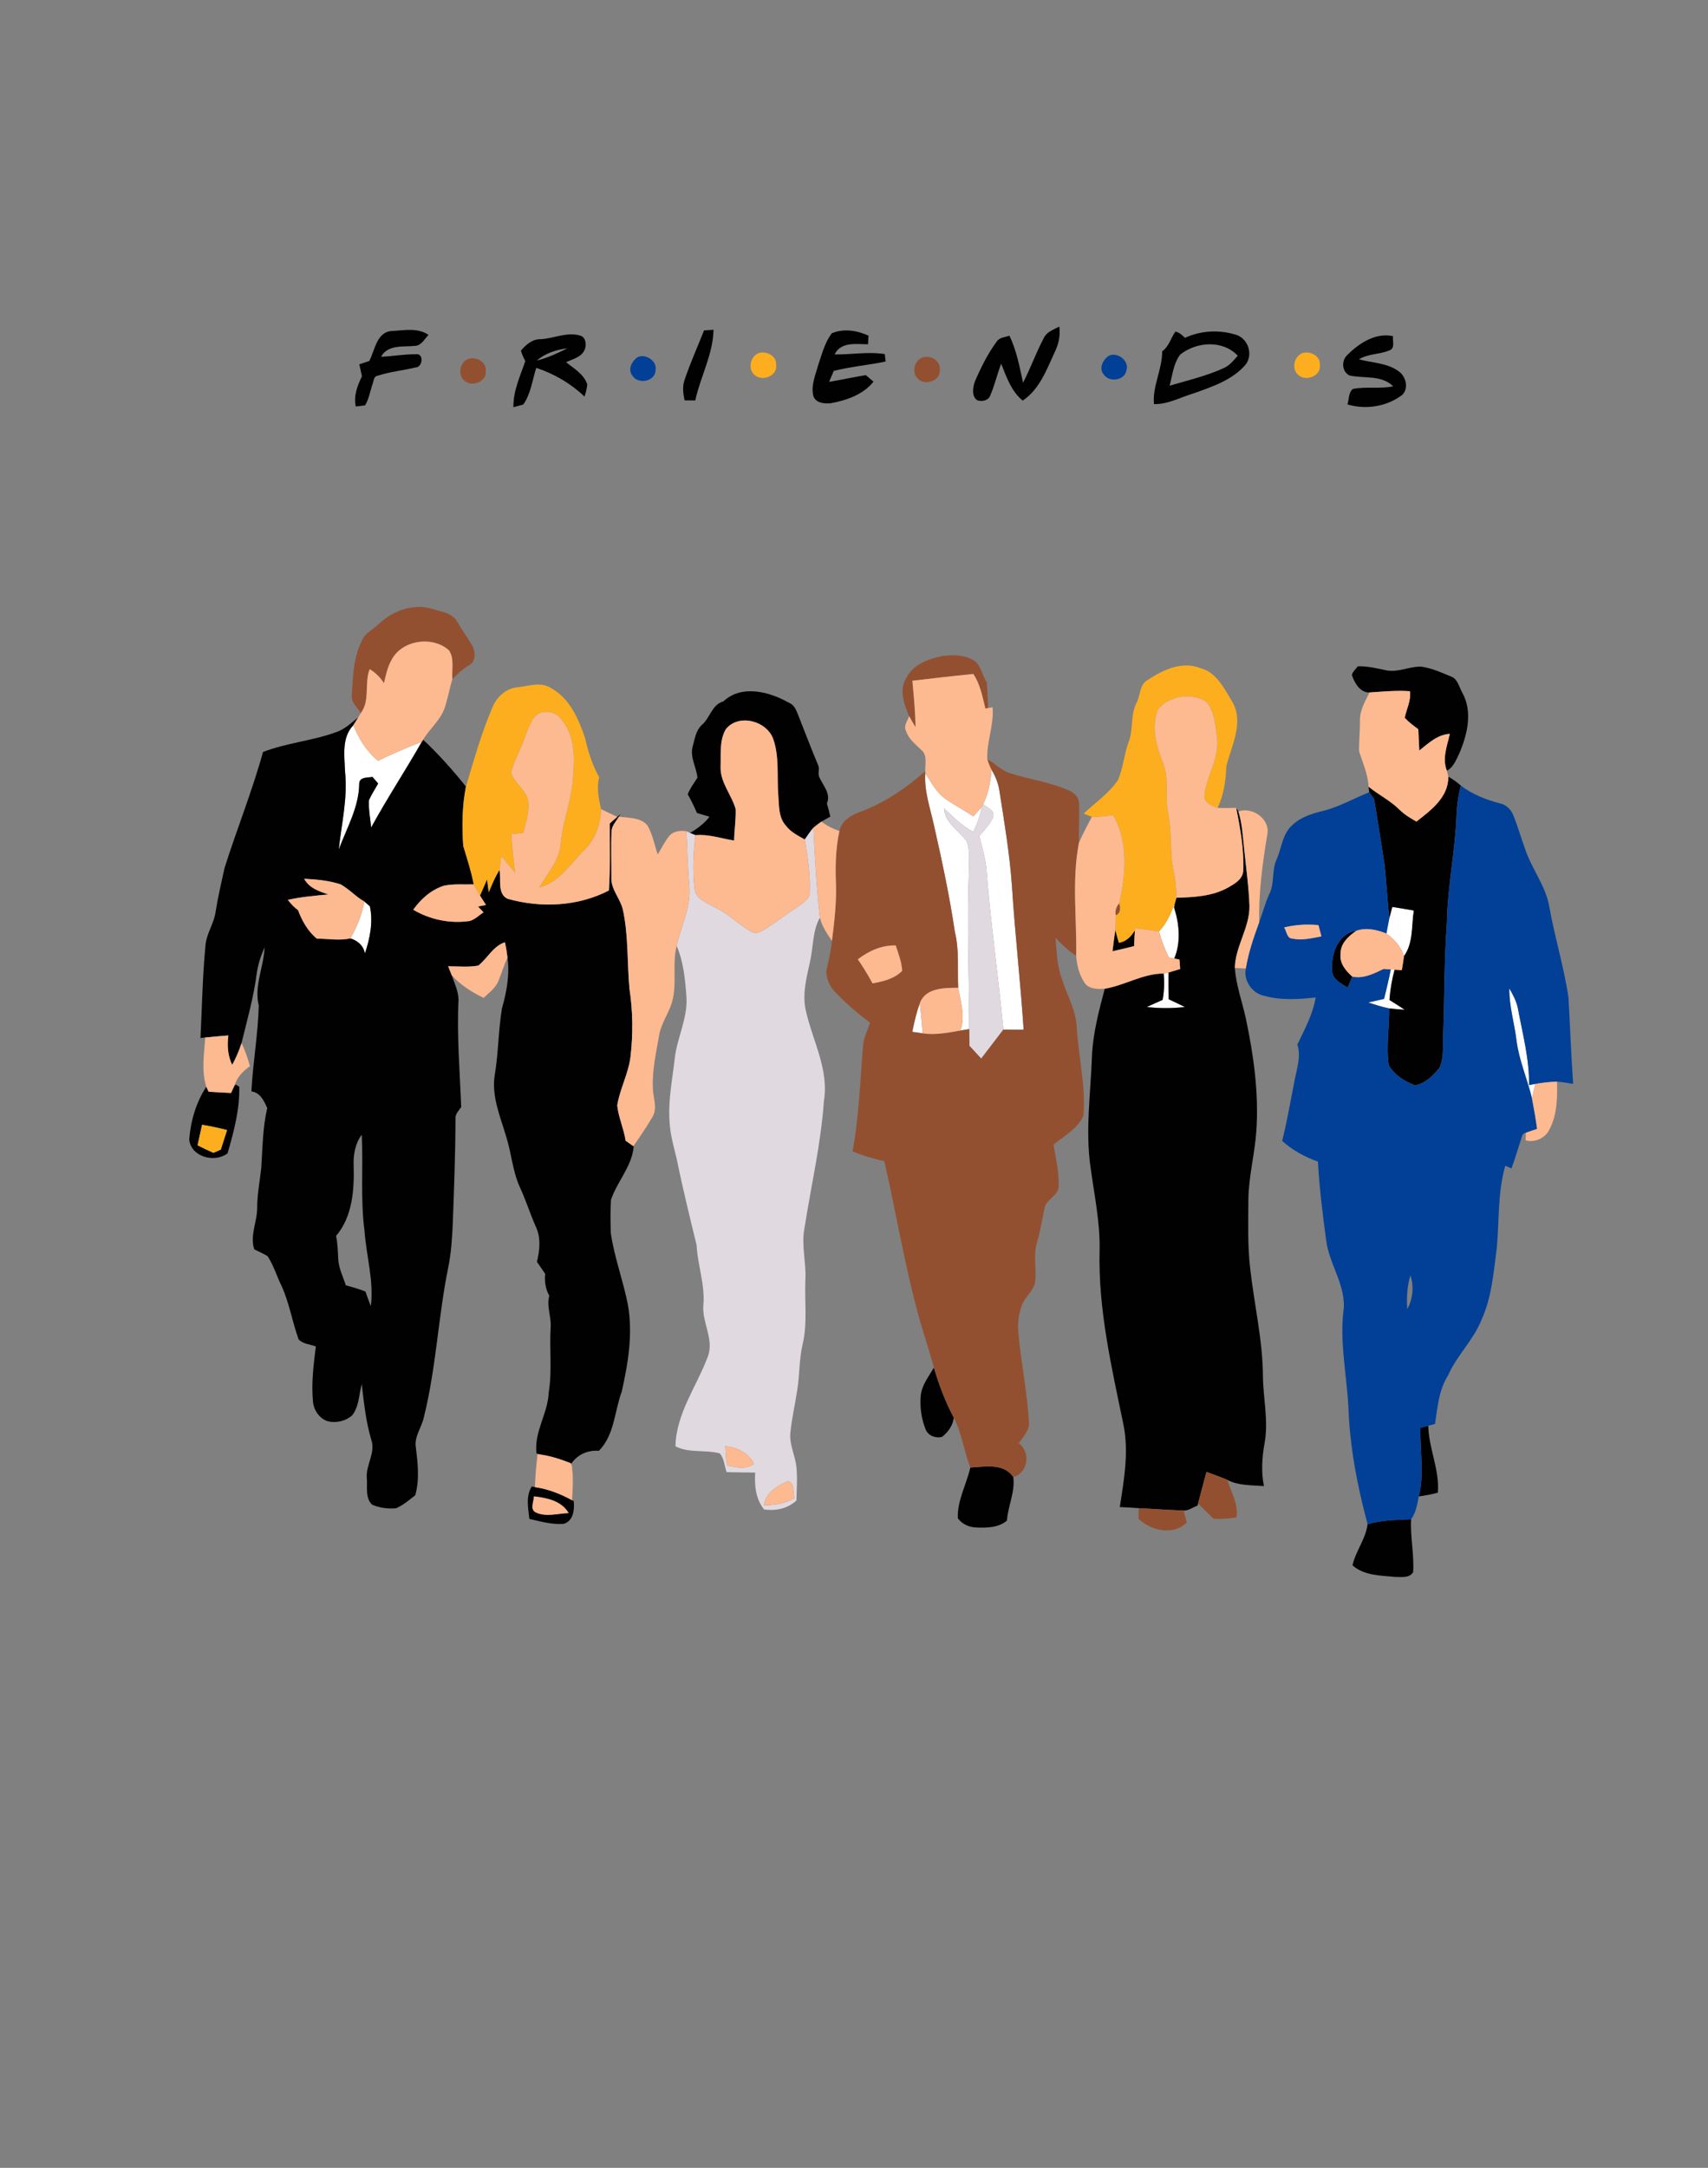 <?xml version="1.0" encoding="UTF-8"?> <svg xmlns="http://www.w3.org/2000/svg" width="600pt" height="761pt" viewBox="0 0 600 761" version="1.1"><rect x="0" y="0" width="600" height="761" fill="#808080" stroke="none"/><g id="#ffffffff"><path fill="#ffffff" opacity="1.00" d=" M 121.22 271.01 C 121.03 265.49 119.91 258.97 124.12 254.58 C 126.04 259.34 128.79 263.79 132.81 267.06 C 137.84 264.64 142.95 262.38 148.17 260.41 C 142.40 270.52 135.97 280.24 130.39 290.47 C 130.08 287.30 129.42 284.13 129.61 280.93 C 130.48 278.86 131.77 277.00 132.84 275.03 C 132.34 274.45 131.34 273.29 130.84 272.71 C 129.17 273.05 126.30 272.65 126.19 275.04 C 126.12 283.35 121.81 290.64 119.00 298.22 C 119.97 289.18 122.17 280.15 121.22 271.01 Z"></path><path fill="#ffffff" opacity="1.00" d=" M 348.31 270.22 C 349.76 272.58 350.78 275.18 351.14 277.95 C 352.86 288.90 354.69 299.85 355.48 310.91 C 356.54 327.79 358.49 344.59 359.59 361.46 C 357.22 361.44 354.85 361.43 352.48 361.42 C 350.67 342.33 347.89 323.34 346.44 304.23 C 345.95 300.57 344.91 297.01 344.02 293.44 C 345.78 291.34 347.87 289.38 348.89 286.78 C 349.61 284.41 346.72 283.52 345.34 282.32 C 347.28 278.57 347.98 274.39 348.31 270.22 Z"></path><path fill="#ffffff" opacity="1.00" d=" M 325.04 271.42 C 327.17 274.69 329.02 278.37 332.34 280.61 C 335.47 282.71 338.80 284.50 341.95 286.58 C 342.95 285.47 343.95 284.35 344.94 283.23 C 344.28 286.26 343.29 289.21 341.88 291.99 C 337.94 289.92 334.81 286.75 331.61 283.74 C 331.92 289.01 336.95 291.47 339.61 295.39 C 340.77 298.42 340.38 301.78 340.40 304.97 C 339.62 323.73 340.43 342.49 340.47 361.25 C 339.70 361.38 338.16 361.62 337.39 361.75 C 339.18 356.77 337.47 351.69 336.60 346.74 C 336.30 340.19 337.03 333.56 335.43 327.13 C 333.57 314.56 330.90 302.13 328.10 289.75 C 326.78 283.70 324.60 277.71 325.04 271.42 Z"></path><path fill="#ffffff" opacity="1.00" d=" M 123.09 329.41 C 125.40 325.38 127.16 321.05 128.00 316.47 C 128.48 316.89 129.46 317.72 129.94 318.14 C 131.12 323.73 129.96 329.42 128.18 334.74 C 127.74 331.96 125.65 330.21 123.09 329.41 Z"></path><path fill="#ffffff" opacity="1.00" d=" M 407.14 326.96 C 409.87 324.10 411.44 320.47 412.79 316.82 C 412.70 317.26 412.53 318.12 412.44 318.55 C 414.29 324.30 414.89 330.79 412.51 336.47 C 412.03 336.38 411.07 336.19 410.59 336.10 C 409.14 333.18 408.02 330.10 407.14 326.96 Z"></path><path fill="#ffffff" opacity="1.00" d=" M 489.10 318.37 C 491.62 318.76 494.14 319.18 496.66 319.62 C 495.80 324.97 496.54 330.99 493.21 335.62 C 492.16 332.31 489.78 329.69 487.02 327.69 C 487.36 325.91 487.70 324.13 488.04 322.35 C 488.37 321.02 488.73 319.69 489.10 318.37 Z"></path><path fill="#ffffff" opacity="1.00" d=" M 488.57 340.28 C 488.91 340.30 489.57 340.35 489.91 340.38 C 488.96 343.86 488.36 347.43 488.10 351.03 C 489.90 352.15 491.68 353.29 493.46 354.46 C 491.63 354.34 489.81 354.19 488.00 353.99 C 485.50 353.49 483.08 352.70 480.67 351.90 C 482.50 351.47 484.35 351.06 486.21 350.65 C 487.06 347.20 487.88 343.76 488.57 340.28 Z"></path><path fill="#ffffff" opacity="1.00" d=" M 408.77 341.73 C 409.34 341.63 409.92 341.51 410.51 341.39 C 410.49 344.51 410.49 347.64 410.56 350.77 C 412.44 351.66 414.34 352.56 416.22 353.49 C 411.78 354.02 407.29 354.00 402.86 353.49 C 404.70 352.63 406.56 351.80 408.42 350.99 C 408.97 347.93 409.09 344.81 408.77 341.73 Z"></path><path fill="#ffffff" opacity="1.00" d=" M 530.20 346.96 C 531.44 349.10 532.64 351.31 533.17 353.75 C 534.83 362.75 537.27 371.66 537.14 380.89 C 537.69 380.79 538.81 380.59 539.36 380.49 C 538.93 382.19 538.51 383.88 538.17 385.60 C 536.56 378.82 533.67 372.36 532.75 365.42 C 532.03 359.24 530.12 353.22 530.20 346.96 Z"></path><path fill="#ffffff" opacity="1.00" d=" M 320.47 362.22 C 321.16 358.81 321.92 355.41 323.14 352.15 C 323.45 355.68 323.87 359.20 324.16 362.74 C 323.24 362.61 321.39 362.35 320.47 362.22 Z"></path></g><g id="#020101ff"><path fill="#020101" opacity="1.00" d=" M 366.73 118.56 C 367.77 116.42 370.18 115.68 372.13 114.64 C 372.54 117.74 371.89 120.84 370.50 123.63 C 367.66 129.78 365.16 136.70 359.26 140.63 C 355.24 137.32 353.54 132.33 351.70 127.66 C 350.28 131.38 349.41 135.30 347.81 138.95 C 347.14 140.66 344.92 141.03 343.35 140.54 C 341.24 139.20 341.75 136.11 342.40 134.09 C 344.51 129.15 346.92 124.26 350.12 119.91 C 351.09 118.40 353.08 118.41 354.61 117.83 C 357.10 123.04 358.17 128.74 359.39 134.35 C 362.06 129.19 363.98 123.67 366.73 118.56 Z"></path><path fill="#020101" opacity="1.00" d=" M 129.73 126.72 C 131.71 122.87 132.35 116.35 137.82 116.18 C 142.07 115.96 146.81 114.95 150.55 117.59 C 149.11 118.91 148.10 121.27 145.89 121.40 C 141.71 121.87 136.32 120.82 133.86 125.23 C 137.91 125.09 141.92 124.31 145.98 124.36 C 149.00 123.81 148.55 128.94 145.99 128.99 C 141.59 130.04 137.04 130.48 132.73 131.87 C 131.14 132.05 131.32 133.94 130.79 135.04 C 130.01 137.47 129.57 140.06 128.27 142.28 C 127.17 142.46 126.07 142.60 124.97 142.68 C 124.18 138.95 125.53 135.38 127.15 132.10 C 126.84 130.69 126.53 129.28 126.22 127.88 C 127.39 127.49 128.56 127.11 129.73 126.72 Z"></path><path fill="#020101" opacity="1.00" d=" M 247.32 115.98 C 248.15 115.93 249.82 115.82 250.65 115.76 C 250.47 124.47 246.05 132.21 244.24 140.57 C 242.99 140.56 241.75 140.55 240.50 140.54 C 239.93 138.08 239.65 135.49 240.58 133.07 C 242.55 127.27 245.07 121.68 247.32 115.98 Z"></path><path fill="#020101" opacity="1.00" d=" M 292.17 117.01 C 296.34 115.21 301.09 115.99 305.10 117.84 C 305.06 118.60 304.97 120.11 304.92 120.86 C 300.81 120.82 295.37 119.88 293.19 124.42 C 299.07 124.50 304.95 123.36 310.82 124.31 C 310.89 124.96 311.03 126.26 311.11 126.91 C 305.07 128.17 298.89 128.69 292.90 130.19 C 292.35 131.47 291.80 132.75 291.25 134.04 C 295.56 133.33 299.83 132.38 304.13 131.68 C 305.04 132.44 305.95 133.20 306.86 133.97 C 303.22 138.50 297.47 140.51 291.94 141.53 C 289.66 141.82 286.40 141.50 285.68 138.86 C 284.85 135.18 286.50 131.55 287.45 128.06 C 288.74 124.28 289.74 120.26 292.17 117.01 Z"></path><path fill="#020101" opacity="1.00" d=" M 408.26 123.31 C 410.67 121.63 411.27 118.65 412.91 116.38 C 414.26 116.70 415.30 117.62 416.26 118.59 C 421.97 115.95 428.66 115.66 434.61 117.66 C 438.71 119.25 440.31 124.94 437.31 128.29 C 432.61 133.56 425.60 135.83 419.14 138.14 C 414.58 139.48 410.25 142.00 405.36 141.85 C 404.83 135.45 408.30 129.66 408.26 123.31 M 414.63 124.44 C 412.19 127.54 411.90 131.71 410.86 135.39 C 417.32 133.49 423.95 131.98 430.07 129.12 C 432.05 128.23 433.39 126.44 434.81 124.88 C 429.57 119.26 420.32 119.93 414.63 124.44 Z"></path><path fill="#020101" opacity="1.00" d=" M 189.90 119.07 C 194.58 118.84 199.22 116.36 203.91 117.84 C 205.81 118.44 206.06 120.94 205.46 122.57 C 204.44 125.34 201.24 126.04 198.85 127.14 C 201.61 129.38 205.17 131.36 206.30 134.97 C 206.14 136.41 205.82 137.82 205.34 139.20 C 200.50 134.61 194.71 131.24 188.39 129.13 C 186.97 133.44 186.51 138.20 183.83 141.99 C 182.96 142.23 181.23 142.71 180.36 142.95 C 180.24 137.25 182.74 132.04 184.53 126.76 C 183.94 125.57 183.32 124.38 183.00 123.08 C 184.71 121.03 187.06 118.98 189.90 119.07 M 188.55 126.56 C 192.30 125.69 195.87 123.98 199.32 122.27 C 195.43 122.75 191.58 123.98 188.55 126.56 Z"></path><path fill="#020101" opacity="1.00" d=" M 473.43 124.50 C 477.50 120.39 483.33 116.70 489.34 118.00 C 489.13 119.68 490.21 122.36 487.97 123.04 C 484.55 124.46 480.60 124.14 477.38 126.14 C 482.13 127.43 487.52 127.36 491.58 130.52 C 493.94 132.35 494.89 136.36 492.61 138.61 C 487.20 142.72 479.84 143.92 473.35 141.96 C 473.92 140.17 473.66 137.83 475.24 136.53 C 479.91 135.62 484.73 136.58 489.41 135.62 C 485.32 131.54 479.20 132.94 474.08 131.81 C 471.27 130.46 471.15 126.42 473.43 124.50 Z"></path><path fill="#020101" opacity="1.00" d=" M 476.97 233.90 C 480.42 233.79 483.76 234.63 487.11 235.33 C 491.19 236.09 495.06 233.94 499.11 234.00 C 502.76 234.45 506.15 236.01 509.53 237.40 C 512.10 238.19 512.53 241.20 513.73 243.24 C 517.42 249.92 515.43 258.01 512.57 264.61 C 511.49 266.81 510.57 269.33 508.28 270.57 C 506.54 266.25 508.36 261.86 509.31 257.61 C 504.97 257.86 501.79 260.91 498.58 263.46 C 498.46 260.97 498.35 258.48 498.23 255.99 C 496.57 254.72 494.83 253.52 493.46 251.94 C 494.11 248.84 495.74 245.91 495.30 242.64 C 490.55 242.31 485.82 242.76 481.09 243.08 C 477.75 243.16 475.84 239.73 474.90 236.98 C 475.19 235.73 476.26 234.90 476.97 233.90 Z"></path><path fill="#020101" opacity="1.00" d=" M 254.14 246.20 C 260.49 240.23 270.28 242.77 277.11 246.68 C 279.41 247.55 279.94 250.07 280.82 252.09 C 282.98 257.58 285.09 263.10 287.38 268.54 C 288.07 269.95 287.11 271.64 287.91 273.02 C 289.24 275.88 291.93 278.67 290.48 282.03 C 290.91 283.56 291.33 285.09 291.68 286.65 C 290.90 287.10 289.33 287.98 288.55 288.42 C 287.57 289.08 286.64 289.80 285.74 290.55 C 284.63 291.86 283.67 293.27 282.71 294.69 C 280.34 293.34 277.78 292.11 276.11 289.88 C 273.42 286.97 273.70 282.74 273.40 279.07 C 272.88 272.49 273.85 265.63 271.58 259.29 C 269.20 252.98 259.44 250.44 255.00 255.94 C 252.68 259.81 253.28 264.65 253.14 268.98 C 252.88 274.58 256.95 278.87 258.42 283.98 C 258.57 287.68 257.93 291.36 257.89 295.06 C 253.37 294.35 248.93 292.76 244.30 293.18 C 243.82 292.98 242.87 292.60 242.39 292.40 C 244.97 290.88 247.40 289.09 249.24 286.70 C 247.77 286.24 246.30 285.82 244.83 285.39 C 243.87 283.13 242.79 280.92 241.58 278.80 C 242.44 276.70 243.80 274.89 245.00 272.99 C 244.63 269.29 242.27 265.73 243.35 261.95 C 244.07 259.38 244.44 256.50 246.46 254.55 C 249.48 252.09 249.99 247.33 254.14 246.20 Z"></path><path fill="#020101" opacity="1.00" d=" M 117.92 257.07 C 121.01 256.09 123.37 253.77 125.86 251.81 C 125.29 252.74 124.71 253.66 124.12 254.58 C 119.91 258.97 121.03 265.49 121.22 271.01 C 122.17 280.15 119.97 289.18 119.00 298.22 C 121.81 290.64 126.12 283.35 126.19 275.04 C 126.30 272.65 129.17 273.05 130.84 272.71 C 131.34 273.29 132.34 274.45 132.84 275.03 C 131.77 277.00 130.48 278.86 129.61 280.93 C 129.42 284.13 130.08 287.30 130.39 290.47 C 135.97 280.24 142.40 270.52 148.17 260.41 C 148.29 260.22 148.52 259.84 148.64 259.65 C 154.07 264.74 159.03 270.31 163.68 276.11 C 162.34 282.94 162.23 290.01 162.73 296.94 C 164.06 301.41 165.54 305.84 166.41 310.44 C 162.96 310.55 159.45 310.21 156.04 310.89 C 151.53 312.28 147.86 315.55 145.16 319.35 C 151.11 322.85 158.17 324.31 165.01 323.30 C 166.87 322.75 168.28 321.30 169.85 320.25 C 169.37 319.74 168.41 318.73 167.93 318.22 C 168.63 318.08 170.02 317.82 170.72 317.68 C 170.00 316.58 169.30 315.48 168.62 314.37 C 169.43 312.49 170.25 310.60 171.09 308.73 C 171.30 310.22 171.50 311.72 171.69 313.22 C 172.81 310.54 173.91 307.83 175.48 305.37 C 176.09 308.64 174.61 313.80 178.32 315.51 C 190.01 318.80 203.01 318.23 213.90 312.59 C 214.42 304.77 214.16 296.93 214.18 289.10 C 215.05 288.30 215.93 287.51 216.84 286.75 L 217.99 285.80 L 217.43 286.66 C 216.42 288.34 214.84 289.88 214.81 291.97 C 214.58 297.30 214.79 302.64 214.77 307.97 C 214.54 312.20 217.88 315.33 218.79 319.26 C 220.80 328.39 220.27 337.82 221.12 347.08 C 222.32 354.93 222.41 362.95 221.50 370.84 C 220.81 376.79 217.77 382.14 216.82 388.03 C 217.26 392.27 219.15 396.21 219.77 400.43 C 220.67 401.07 221.58 401.71 222.50 402.36 L 222.62 402.44 C 221.98 409.52 216.81 414.70 214.63 421.18 C 214.37 425.07 214.45 428.98 214.57 432.87 C 215.80 441.40 218.92 449.51 220.56 457.95 C 222.39 468.15 220.66 478.56 218.40 488.54 C 215.82 495.52 215.90 503.67 210.39 509.28 C 206.51 508.99 202.98 510.51 200.74 513.72 L 199.92 513.41 C 197.37 512.42 194.78 511.56 192.11 510.98 C 190.90 510.70 189.69 510.46 188.48 510.25 C 187.51 502.63 192.50 496.23 192.75 488.79 C 194.01 481.23 192.97 473.56 193.44 465.95 C 193.72 462.20 191.92 458.55 192.96 454.83 C 191.61 452.48 191.24 449.82 191.52 447.16 C 190.55 445.75 189.58 444.35 188.62 442.95 C 189.56 439.01 190.07 434.72 188.36 430.91 C 186.25 426.21 184.74 421.27 182.56 416.60 C 180.05 411.01 179.67 404.80 177.82 399.00 C 175.74 391.89 172.50 384.62 173.85 377.05 C 175.10 369.40 175.07 361.61 176.33 353.96 C 177.99 348.18 179.10 342.13 178.27 336.10 C 178.06 334.31 177.78 332.52 177.37 330.77 C 173.21 332.12 171.27 336.39 168.02 338.96 C 164.52 339.58 160.95 339.20 157.43 339.20 C 157.85 340.25 158.26 341.31 158.69 342.36 C 159.65 345.16 161.03 347.92 161.07 350.94 C 160.46 363.50 161.53 376.06 162.02 388.61 C 161.14 389.94 159.75 391.17 160.01 392.93 C 159.97 405.25 159.50 417.56 159.04 429.87 C 158.81 434.92 158.47 439.99 157.45 444.96 C 153.89 462.46 153.21 480.46 148.82 497.80 C 148.02 501.24 145.48 504.35 146.08 508.04 C 146.76 513.62 147.43 519.38 145.88 524.88 C 143.74 526.53 141.67 528.36 139.16 529.44 C 136.32 529.71 133.36 529.34 130.74 528.21 C 128.21 525.82 129.12 522.02 128.86 518.93 C 128.41 514.29 132.03 510.00 130.43 505.41 C 128.53 499.05 127.84 492.44 127.08 485.88 C 126.07 489.55 126.16 493.74 123.71 496.85 C 121.43 498.87 118.08 499.64 115.13 498.91 C 112.23 497.97 110.20 495.03 109.95 492.05 C 109.33 485.57 110.15 479.08 110.95 472.65 C 108.95 471.87 106.34 471.83 104.88 470.12 C 102.63 463.89 101.62 457.22 98.80 451.17 C 97.14 447.80 96.09 444.12 94.01 440.97 C 92.53 440.01 90.87 439.37 89.32 438.55 C 87.70 433.72 90.37 428.86 90.34 423.98 C 90.33 419.28 91.28 414.68 91.77 410.04 C 92.25 402.99 92.26 395.85 93.88 388.94 C 92.68 386.38 91.46 383.56 88.31 383.10 C 88.85 373.03 90.63 363.05 90.91 352.97 C 89.18 346.11 92.69 339.38 92.95 332.52 C 91.64 335.50 90.60 338.63 90.16 341.87 C 89.09 350.10 86.82 358.10 84.85 366.14 C 84.01 368.80 82.90 371.37 81.56 373.81 C 79.99 370.58 79.76 367.00 80.22 363.48 C 77.51 363.70 74.80 363.91 72.09 364.20 L 70.43 364.38 C 70.96 353.55 71.14 342.70 72.18 331.90 C 72.49 327.84 75.04 324.41 75.68 320.43 C 76.50 315.17 77.73 309.99 78.85 304.79 C 83.17 291.12 88.56 277.81 92.39 263.98 C 100.64 260.77 109.60 260.08 117.92 257.07 M 106.85 308.47 C 108.58 311.72 112.08 312.92 115.36 313.97 C 110.59 314.44 105.79 314.83 101.11 315.88 C 102.15 317.24 103.33 318.49 104.71 319.52 C 106.12 323.30 108.15 326.90 111.29 329.50 C 115.22 329.50 119.19 330.27 123.09 329.41 C 125.65 330.21 127.74 331.96 128.18 334.74 C 129.96 329.42 131.12 323.73 129.94 318.14 C 129.46 317.72 128.48 316.89 128.00 316.47 C 124.98 314.79 122.67 312.11 119.66 310.44 C 115.53 309.09 111.16 308.70 106.85 308.47 M 124.23 409.02 C 124.48 417.55 123.87 427.06 118.06 433.84 C 118.62 436.51 118.68 439.23 118.82 441.95 C 118.98 445.19 120.51 448.14 121.48 451.20 C 123.81 451.81 126.12 452.48 128.37 453.36 C 128.98 455.07 129.57 456.80 130.28 458.48 C 131.37 449.55 128.67 440.84 128.04 432.00 C 126.57 420.82 127.65 409.53 127.07 398.32 C 124.80 401.40 124.09 405.25 124.23 409.02 Z"></path><path fill="#020101" opacity="1.00" d=" M 508.77 272.65 C 510.36 273.51 511.84 274.58 513.19 275.79 C 512.29 279.12 511.80 282.55 511.66 285.99 C 511.23 298.70 508.47 311.21 508.28 323.94 C 507.31 336.94 507.46 349.99 506.98 363.02 C 506.73 366.91 507.36 371.10 505.70 374.75 C 503.55 377.51 500.64 380.36 497.11 381.00 C 493.44 379.67 489.82 377.33 487.84 373.90 C 486.88 367.30 488.06 360.62 488.00 353.99 C 489.81 354.19 491.63 354.34 493.46 354.46 C 491.68 353.29 489.90 352.15 488.10 351.03 C 488.36 347.43 488.96 343.86 489.91 340.38 C 490.54 340.43 491.80 340.53 492.44 340.58 C 492.71 338.93 492.99 337.28 493.21 335.62 C 496.54 330.99 495.80 324.97 496.66 319.62 C 494.14 319.18 491.62 318.76 489.10 318.37 C 488.73 319.69 488.37 321.02 488.04 322.35 C 487.34 316.10 487.08 309.81 486.36 303.56 C 485.23 295.85 483.94 288.16 482.70 280.47 C 482.28 279.88 481.42 278.70 480.99 278.11 C 480.93 277.62 480.81 276.65 480.76 276.16 C 484.32 279.04 488.52 281.08 491.76 284.36 C 493.46 286.02 495.52 287.23 497.57 288.41 C 502.68 284.42 508.86 279.88 508.77 272.65 Z"></path><path fill="#020101" opacity="1.00" d=" M 434.25 283.57 C 434.44 283.89 434.84 284.52 435.03 284.84 C 436.38 289.11 436.57 293.61 437.06 298.03 C 437.74 304.68 438.69 311.31 438.92 318.00 C 439.03 325.64 433.95 332.17 433.78 339.78 C 434.23 345.96 436.44 351.82 437.72 357.85 C 440.42 370.66 442.23 383.78 441.35 396.89 C 440.81 405.00 438.63 412.92 438.54 421.08 C 438.51 429.06 438.23 437.07 439.15 445.02 C 440.52 457.68 443.57 470.19 443.65 482.98 C 443.72 490.82 445.65 498.67 444.25 506.49 C 443.35 511.50 442.96 516.65 444.02 521.67 C 439.70 521.31 435.14 521.57 431.19 519.51 C 428.77 518.47 426.30 517.58 423.82 516.70 C 422.79 520.39 421.85 524.10 420.87 527.80 L 420.67 528.53 C 419.07 529.11 417.57 530.28 415.82 530.26 C 410.55 530.05 405.28 529.69 400.02 529.41 C 397.79 529.26 395.58 529.12 393.36 529.02 C 394.88 519.39 396.63 509.50 394.60 499.81 C 390.45 479.78 385.76 459.58 386.27 439.00 C 386.51 429.24 384.43 419.66 383.14 410.04 C 381.19 397.04 383.13 383.93 383.59 370.91 C 383.90 362.78 386.02 354.90 388.09 347.08 C 395.15 345.89 401.45 341.77 408.77 341.73 C 409.09 344.81 408.97 347.93 408.42 350.99 C 406.56 351.80 404.70 352.63 402.86 353.49 C 407.29 354.00 411.78 354.02 416.22 353.49 C 414.34 352.56 412.44 351.66 410.56 350.77 C 410.49 347.64 410.49 344.51 410.51 341.39 C 411.87 340.99 413.22 340.58 414.58 340.15 C 414.52 339.32 414.39 337.67 414.33 336.85 C 413.87 336.75 412.97 336.57 412.51 336.47 C 414.89 330.79 414.29 324.30 412.44 318.55 C 412.53 318.12 412.70 317.26 412.79 316.82 C 412.91 316.40 413.14 315.56 413.26 315.14 C 419.42 314.96 425.87 314.65 431.39 311.57 C 433.62 310.30 436.40 308.76 436.72 305.91 C 437.09 298.38 435.73 290.92 434.25 283.57 Z"></path><path fill="#020101" opacity="1.00" d=" M 390.81 333.91 C 391.09 331.41 391.46 328.93 391.80 326.45 C 392.19 327.95 392.60 329.45 393.05 330.95 C 395.62 330.55 397.40 328.70 398.68 326.56 C 398.53 328.41 398.47 330.26 398.41 332.11 C 395.88 332.76 393.35 333.36 390.81 333.91 Z"></path><path fill="#020101" opacity="1.00" d=" M 467.99 341.03 C 467.41 335.26 469.86 327.64 476.46 326.73 C 473.67 328.63 470.77 331.27 470.93 334.97 C 470.54 338.22 472.80 340.82 475.05 342.83 C 474.49 344.13 473.94 345.43 473.39 346.73 C 471.30 345.22 468.20 344.00 467.99 341.03 Z"></path><path fill="#020101" opacity="1.00" d=" M 82.39 381.02 L 82.94 380.76 C 83.22 380.94 83.77 381.29 84.05 381.47 C 84.25 389.44 82.14 397.27 79.94 404.86 C 75.45 408.30 67.11 406.17 66.47 400.02 C 66.97 393.53 68.87 386.98 72.47 381.50 C 72.67 381.93 73.08 382.80 73.28 383.23 C 75.91 383.43 78.53 383.51 81.16 383.67 C 81.47 383.01 82.08 381.68 82.39 381.02 M 70.99 394.83 C 70.45 397.23 69.92 399.63 69.40 402.04 C 71.23 402.98 73.09 403.86 74.97 404.69 C 75.62 404.40 76.92 403.83 77.57 403.54 C 78.31 401.25 79.04 398.96 79.77 396.68 C 76.86 395.96 73.94 395.32 70.99 394.83 Z"></path><path fill="#020101" opacity="1.00" d=" M 323.45 489.90 C 323.82 486.19 326.25 483.18 328.08 480.09 C 329.84 486.14 332.08 492.06 335.05 497.62 C 334.79 500.34 333.00 502.81 330.87 504.43 C 328.64 504.96 326.02 503.97 325.16 501.75 C 323.65 498.02 323.09 493.90 323.45 489.90 Z"></path><path fill="#020101" opacity="1.00" d=" M 498.98 501.19 C 499.67 501.01 501.05 500.65 501.74 500.47 C 501.87 508.47 505.78 515.92 505.09 523.98 C 502.90 524.58 500.66 524.98 498.41 525.29 C 500.38 517.35 498.77 509.24 498.98 501.19 Z"></path><path fill="#020101" opacity="1.00" d=" M 340.86 515.15 C 346.00 514.88 352.51 513.48 355.95 518.48 C 356.67 523.71 354.07 528.62 353.73 533.79 C 350.75 536.28 346.68 536.36 343.00 536.20 C 340.48 536.14 337.95 535.04 336.47 532.95 C 336.23 526.71 339.52 521.12 340.86 515.15 Z"></path><path fill="#020101" opacity="1.00" d=" M 186.79 521.81 L 187.91 522.03 C 192.53 522.70 196.89 524.39 200.96 526.64 L 201.55 526.93 C 201.84 530.00 201.46 533.94 197.95 534.94 C 193.88 535.23 189.89 534.08 185.96 533.19 C 185.53 529.41 184.65 525.25 186.79 521.81 M 187.57 525.28 C 187.55 527.06 186.06 529.78 188.15 530.88 C 191.76 532.64 195.93 531.26 199.76 531.14 C 197.19 526.80 192.18 525.83 187.57 525.28 Z"></path><path fill="#020101" opacity="1.00" d=" M 480.41 535.04 C 485.38 533.55 490.58 533.57 495.71 533.30 C 495.36 539.51 496.82 545.68 496.42 551.88 C 495.08 554.08 492.20 553.52 490.05 553.55 C 484.93 553.03 479.21 553.13 475.12 549.49 C 476.23 544.42 479.80 540.25 480.41 535.04 Z"></path></g><g id="#e0d9e0ff"><path fill="#e0d9e0" opacity="1.00" d=" M 344.94 283.23 C 345.04 283.00 345.24 282.54 345.34 282.32 C 346.72 283.52 349.61 284.41 348.89 286.78 C 347.87 289.38 345.78 291.34 344.02 293.44 C 344.91 297.01 345.95 300.57 346.44 304.23 C 347.89 323.34 350.67 342.33 352.48 361.42 C 349.88 364.81 347.26 368.20 344.68 371.61 C 343.30 370.11 341.93 368.61 340.56 367.12 C 340.52 365.16 340.48 363.21 340.47 361.25 C 340.43 342.49 339.62 323.73 340.40 304.97 C 340.38 301.78 340.77 298.42 339.61 295.39 C 336.95 291.47 331.92 289.01 331.61 283.74 C 334.81 286.75 337.94 289.92 341.88 291.99 C 343.29 289.21 344.28 286.26 344.94 283.23 Z"></path><path fill="#e0d9e0" opacity="1.00" d=" M 282.71 294.69 C 283.67 293.27 284.63 291.86 285.74 290.55 C 286.27 301.08 286.83 311.63 288.02 322.11 C 285.34 326.93 285.74 332.59 284.50 337.81 C 283.27 343.40 281.75 349.21 283.12 354.92 C 285.46 365.38 291.27 375.47 289.43 386.51 C 288.38 401.54 284.94 416.22 282.61 431.06 C 281.43 437.05 283.23 443.04 282.93 449.05 C 282.58 456.69 283.73 464.46 281.93 471.98 C 280.69 477.26 280.96 482.72 280.04 488.05 C 279.31 493.06 278.13 498.01 277.64 503.05 C 277.26 507.18 279.38 510.96 279.78 515.00 C 280.17 518.90 279.85 522.82 279.78 526.73 C 276.65 529.62 272.55 530.42 268.42 529.89 C 265.46 526.19 264.99 521.50 265.29 516.93 C 261.94 516.90 258.59 516.85 255.25 516.77 C 254.47 514.60 254.39 511.95 252.85 510.20 C 247.79 508.82 241.96 510.18 237.28 507.69 C 237.50 496.29 244.64 486.81 248.53 476.51 C 251.12 470.30 246.45 464.25 247.10 457.94 C 247.67 450.86 245.07 444.12 244.71 437.11 C 242.30 427.13 239.81 417.16 237.78 407.09 C 236.77 402.78 235.46 398.51 235.23 394.06 C 234.62 386.64 236.14 379.29 236.98 371.95 C 237.71 364.51 241.60 357.63 241.14 350.04 C 240.70 343.94 240.15 337.71 237.70 332.04 C 239.20 325.05 242.87 318.38 242.13 311.04 C 241.60 304.63 241.48 298.20 241.11 291.78 C 241.43 291.94 242.07 292.25 242.39 292.40 C 242.87 292.60 243.82 292.98 244.30 293.18 C 243.58 299.41 243.23 305.76 244.00 312.01 C 244.40 315.78 248.55 316.98 251.33 318.65 C 255.98 320.75 259.47 324.64 263.93 327.05 C 265.67 328.19 267.53 326.87 269.05 326.01 C 272.86 323.54 276.47 320.76 280.28 318.28 C 282.00 316.90 284.63 315.66 284.45 313.07 C 284.69 306.90 283.73 300.75 282.71 294.69 M 254.79 507.65 C 254.94 509.93 254.90 512.27 255.56 514.49 C 258.53 515.10 262.28 515.92 264.86 513.88 C 263.01 509.95 258.91 508.08 254.79 507.65 M 268.38 528.36 C 272.13 528.48 275.81 527.69 279.13 525.94 C 278.40 524.00 279.29 520.74 276.93 519.91 C 273.18 521.39 268.93 523.97 268.38 528.36 Z"></path></g><g id="#fcae1eff"><path fill="#fcae1e" opacity="1.00" d=" M 266.20 124.09 C 268.85 122.93 272.86 124.75 272.64 127.97 C 273.32 131.82 268.03 134.02 265.27 131.78 C 262.66 129.90 263.42 125.43 266.20 124.09 Z"></path><path fill="#fcae1e" opacity="1.00" d=" M 457.21 124.08 C 459.88 122.93 463.90 124.78 463.64 128.01 C 464.28 131.84 459.02 134.00 456.28 131.79 C 453.66 129.91 454.41 125.42 457.21 124.08 Z"></path><path fill="#fcae1e" opacity="1.00" d=" M 402.94 238.84 C 408.34 235.25 415.08 231.93 421.61 234.51 C 427.34 235.96 430.02 241.65 432.83 246.28 C 437.16 253.50 432.58 261.73 430.80 268.98 C 430.62 273.99 429.89 279.00 427.75 283.58 C 425.73 282.90 422.89 281.79 423.08 279.19 C 423.83 272.30 428.43 266.15 427.54 258.99 C 426.95 254.68 426.69 249.74 423.74 246.29 C 418.63 242.99 410.77 244.24 406.87 248.89 C 404.25 254.93 406.20 261.77 408.45 267.63 C 410.96 273.40 409.05 279.78 410.41 285.78 C 411.73 292.41 410.85 299.26 412.32 305.87 C 412.97 308.92 413.21 312.02 413.26 315.14 C 413.14 315.56 412.91 316.40 412.79 316.82 C 411.44 320.47 409.87 324.10 407.14 326.96 C 404.36 326.52 401.57 326.18 398.78 325.85 L 398.68 326.56 C 397.40 328.70 395.62 330.55 393.05 330.95 C 392.60 329.45 392.19 327.95 391.80 326.45 C 391.86 324.71 391.93 322.97 391.92 321.23 C 393.71 320.71 393.60 318.53 393.15 317.12 C 395.48 306.93 396.46 295.59 391.05 286.16 C 388.56 286.46 386.05 286.81 383.54 286.75 C 382.83 286.46 381.40 285.88 380.69 285.59 C 384.78 281.73 389.61 278.48 392.77 273.75 C 394.56 269.48 394.89 264.77 396.49 260.43 C 398.22 255.92 397.02 250.80 399.36 246.47 C 400.60 243.98 400.34 240.44 402.94 238.84 Z"></path><path fill="#fcae1e" opacity="1.00" d=" M 181.91 241.24 C 185.67 240.87 189.88 239.22 193.38 241.44 C 200.04 244.96 203.24 252.30 205.53 259.08 C 206.59 263.87 208.08 268.56 210.50 272.85 C 209.51 276.58 210.34 280.34 211.13 284.02 C 211.03 289.29 209.12 294.55 205.34 298.31 C 200.42 303.11 196.56 309.70 189.45 311.50 C 192.28 306.53 196.61 302.06 196.96 296.06 C 197.75 287.92 201.06 280.24 201.34 272.03 C 201.98 265.21 201.72 257.50 196.87 252.14 C 194.63 249.19 189.36 249.03 187.32 252.25 C 185.43 255.30 184.52 258.81 183.09 262.08 C 181.89 265.13 180.19 268.03 179.56 271.28 C 180.68 275.00 184.86 277.20 185.55 281.17 C 186.01 285.00 184.76 288.74 183.78 292.38 C 182.39 292.53 181.00 292.68 179.61 292.83 C 179.86 297.37 180.40 301.88 180.96 306.39 C 179.33 304.43 177.72 302.46 176.11 300.49 C 175.89 302.11 175.65 303.74 175.48 305.37 C 173.91 307.83 172.81 310.54 171.69 313.22 C 171.50 311.72 171.30 310.22 171.09 308.73 C 170.25 310.60 169.43 312.49 168.62 314.37 C 167.83 313.09 167.08 311.78 166.41 310.44 C 165.54 305.84 164.06 301.41 162.73 296.94 C 162.23 290.01 162.34 282.94 163.68 276.11 C 166.52 266.66 169.17 257.11 173.10 248.05 C 174.64 244.48 177.93 241.55 181.91 241.24 Z"></path><path fill="#fcae1e" opacity="1.00" d=" M 70.99 394.83 C 73.94 395.32 76.86 395.96 79.77 396.68 C 79.04 398.96 78.31 401.25 77.57 403.54 C 76.92 403.83 75.62 404.40 74.97 404.69 C 73.09 403.86 71.23 402.98 69.40 402.04 C 69.92 399.63 70.45 397.23 70.99 394.83 Z"></path></g><g id="#014096ff"><path fill="#014096" opacity="1.00" d=" M 224.12 125.29 C 226.88 124.16 230.84 126.70 230.30 129.87 C 230.26 133.96 224.11 135.11 222.12 131.82 C 220.40 129.63 222.06 126.58 224.12 125.29 Z"></path><path fill="#014096" opacity="1.00" d=" M 389.25 125.05 C 392.12 123.19 396.89 126.49 395.70 129.99 C 395.14 133.59 389.66 134.36 387.74 131.47 C 385.94 129.44 387.36 126.44 389.25 125.05 Z"></path><path fill="#014096" opacity="1.00" d=" M 513.19 275.79 C 517.23 278.84 521.97 280.73 526.84 281.99 C 529.08 282.43 530.85 284.17 531.64 286.27 C 533.20 290.08 534.28 294.07 535.72 297.93 C 538.02 304.98 543.01 310.91 544.26 318.34 C 546.15 329.00 549.40 339.39 550.98 350.12 C 551.56 360.23 551.92 370.36 552.63 380.47 C 550.74 380.17 548.86 379.83 546.97 379.70 C 544.41 379.76 541.87 380.05 539.36 380.49 C 538.81 380.59 537.69 380.79 537.14 380.89 C 537.27 371.66 534.83 362.75 533.17 353.75 C 532.64 351.31 531.44 349.10 530.20 346.96 C 530.12 353.22 532.03 359.24 532.75 365.42 C 533.67 372.36 536.56 378.82 538.17 385.60 C 538.85 389.15 539.49 392.71 539.96 396.30 C 538.63 396.71 537.31 397.15 536.01 397.64 C 535.23 397.79 534.76 398.25 534.61 399.02 C 533.41 402.73 532.30 406.48 530.97 410.16 C 530.42 409.92 529.33 409.44 528.79 409.21 C 526.08 418.55 526.70 428.34 525.82 437.92 C 524.68 446.53 524.06 455.40 520.39 463.40 C 517.57 470.49 511.76 475.78 508.72 482.75 C 505.45 487.88 504.98 494.01 504.10 499.86 C 503.51 500.02 502.33 500.32 501.74 500.47 C 501.05 500.65 499.67 501.01 498.98 501.19 C 498.77 509.24 500.38 517.35 498.41 525.29 C 497.86 528.05 497.42 530.98 495.71 533.30 C 490.58 533.57 485.38 533.55 480.41 535.04 C 476.81 521.63 474.16 507.88 473.68 493.97 C 473.06 482.33 470.46 470.66 472.08 459.02 C 472.43 450.57 466.84 443.48 465.85 435.28 C 464.61 426.13 463.49 416.97 462.96 407.75 C 458.36 406.14 454.04 403.77 450.41 400.51 C 452.15 393.52 453.36 386.42 454.75 379.36 C 455.52 375.17 457.14 370.91 455.74 366.66 C 458.30 361.31 461.20 356.06 462.18 350.14 C 455.91 350.83 449.41 351.23 443.30 349.35 C 439.49 348.17 436.81 343.93 437.64 339.98 C 438.55 334.38 440.41 329.01 442.35 323.70 C 443.56 320.45 444.42 317.08 445.86 313.92 C 447.86 310.08 446.63 305.49 448.50 301.60 C 450.23 297.66 450.49 292.84 453.81 289.78 C 456.72 286.93 460.70 285.64 464.57 284.70 C 470.34 283.31 475.51 280.29 480.99 278.11 C 481.42 278.70 482.28 279.88 482.70 280.47 C 483.94 288.16 485.23 295.85 486.36 303.56 C 487.08 309.81 487.34 316.10 488.04 322.35 C 487.70 324.13 487.36 325.91 487.02 327.69 C 483.70 326.36 479.94 325.51 476.46 326.73 C 469.86 327.64 467.41 335.26 467.99 341.03 C 468.20 344.00 471.30 345.22 473.39 346.73 C 473.94 345.43 474.49 344.13 475.05 342.83 C 478.99 343.64 482.58 341.80 486.00 340.15 C 486.64 340.18 487.93 340.25 488.57 340.28 C 487.88 343.76 487.06 347.20 486.21 350.65 C 484.35 351.06 482.50 351.47 480.67 351.90 C 483.08 352.70 485.50 353.49 488.00 353.99 C 488.06 360.62 486.88 367.30 487.84 373.90 C 489.82 377.33 493.44 379.67 497.11 381.00 C 500.64 380.36 503.55 377.51 505.70 374.75 C 507.36 371.10 506.73 366.91 506.98 363.02 C 507.46 349.99 507.31 336.94 508.28 323.94 C 508.47 311.21 511.23 298.70 511.66 285.99 C 511.80 282.55 512.29 279.12 513.19 275.79 M 451.09 325.57 C 452.02 326.86 452.01 329.48 454.09 329.50 C 457.46 330.21 460.88 329.30 464.21 328.71 C 463.85 327.38 463.50 326.06 463.16 324.75 C 459.11 324.36 455.03 324.59 451.09 325.57 M 494.37 459.53 C 496.34 455.89 496.75 451.61 495.47 447.68 C 494.29 451.50 494.08 455.55 494.37 459.53 Z"></path></g><g id="#935030ff"><path fill="#935030" opacity="1.00" d=" M 164.15 126.15 C 166.80 124.87 170.82 126.79 170.63 129.98 C 171.28 133.78 166.07 136.01 163.32 133.79 C 160.69 131.96 161.41 127.50 164.15 126.15 Z"></path><path fill="#935030" opacity="1.00" d=" M 323.17 125.92 C 325.95 124.01 330.68 126.35 330.14 129.93 C 330.39 133.58 325.32 135.40 322.74 133.23 C 320.36 131.47 320.86 127.52 323.17 125.92 Z"></path><path fill="#935030" opacity="1.00" d=" M 133.14 218.97 C 138.03 214.32 145.23 211.73 151.87 213.74 C 154.96 214.72 158.90 215.14 160.63 218.27 C 162.20 221.05 164.09 223.63 165.76 226.35 C 167.04 228.54 167.35 232.35 164.64 233.60 C 162.48 234.87 160.68 236.62 158.91 238.36 C 158.66 235.06 159.67 231.23 157.75 228.32 C 152.04 223.11 141.32 224.59 137.61 231.54 C 136.14 234.08 135.53 236.99 134.88 239.82 C 133.59 237.81 131.92 236.12 129.86 234.90 C 127.89 239.91 130.13 245.81 126.74 250.34 C 125.61 248.35 123.32 246.62 123.58 244.11 C 123.99 237.66 124.07 230.93 127.08 225.02 C 128.09 222.16 131.14 221.01 133.14 218.97 Z"></path><path fill="#935030" opacity="1.00" d=" M 331.12 230.27 C 334.55 229.84 338.30 229.81 341.43 231.48 C 344.64 232.90 344.85 236.92 346.66 239.55 C 346.88 242.54 346.97 245.54 347.12 248.54 C 346.88 248.58 346.39 248.66 346.15 248.70 C 345.12 244.55 344.34 240.19 341.91 236.58 C 334.77 237.29 327.63 238.12 320.50 238.96 C 321.01 244.38 321.53 249.80 321.61 255.25 C 320.84 253.97 320.08 252.69 319.37 251.39 C 317.54 247.20 315.64 241.83 318.57 237.69 C 320.97 233.05 326.34 231.26 331.12 230.27 Z"></path><path fill="#935030" opacity="1.00" d=" M 346.84 266.57 C 349.66 267.91 351.71 270.55 354.79 271.40 C 361.66 273.65 368.98 274.51 375.60 277.52 C 377.46 278.31 379.08 279.98 379.05 282.14 C 379.28 286.69 378.89 291.25 379.03 295.81 C 376.45 308.94 378.30 322.30 378.05 335.55 C 375.37 333.75 372.98 331.58 370.81 329.21 C 371.19 333.86 371.28 338.62 372.84 343.08 C 374.66 349.09 378.14 354.68 378.27 361.12 C 378.96 371.31 381.45 381.45 380.60 391.70 C 378.53 396.29 373.80 398.72 370.09 401.82 C 370.90 406.53 372.02 411.25 371.89 416.07 C 372.15 419.60 367.74 420.77 366.97 423.88 C 366.14 428.06 365.41 432.26 364.22 436.36 C 362.96 440.81 364.15 445.44 363.65 449.96 C 363.09 453.14 360.16 455.12 359.02 458.04 C 357.83 461.21 357.40 464.66 357.76 468.03 C 358.68 478.41 360.85 488.66 361.45 499.08 C 361.78 502.08 359.43 504.32 357.89 506.61 C 362.11 509.71 361.23 517.08 355.95 518.48 C 352.51 513.48 346.00 514.88 340.86 515.15 C 338.61 509.41 337.87 503.14 335.05 497.62 C 332.08 492.06 329.84 486.14 328.08 480.09 C 326.14 473.04 323.73 466.13 321.92 459.05 C 317.43 442.07 314.60 424.71 310.65 407.61 C 306.83 406.80 303.12 405.63 299.49 404.22 C 301.77 391.87 302.15 379.32 303.21 366.84 C 303.47 364.08 304.78 361.60 305.65 359.01 C 301.16 355.67 296.89 352.02 293.08 347.92 C 291.31 346.06 290.35 343.50 290.26 340.95 C 290.97 337.41 291.96 333.91 292.25 330.29 C 293.12 323.55 293.91 316.76 293.66 309.95 C 293.39 303.84 293.60 297.68 294.88 291.69 C 295.58 288.28 298.83 286.16 301.91 285.10 C 310.50 281.91 318.23 276.76 325.05 270.71 L 325.04 271.42 C 324.60 277.71 326.78 283.70 328.10 289.75 C 330.90 302.13 333.57 314.56 335.43 327.13 C 337.03 333.56 336.30 340.19 336.60 346.74 C 331.81 346.77 325.10 346.70 323.14 352.15 C 321.92 355.41 321.16 358.81 320.47 362.22 C 321.39 362.35 323.24 362.61 324.16 362.74 C 328.60 363.38 333.03 362.53 337.39 361.75 C 338.16 361.62 339.70 361.38 340.47 361.25 C 340.48 363.21 340.52 365.16 340.56 367.12 C 341.93 368.61 343.30 370.11 344.68 371.61 C 347.26 368.20 349.88 364.81 352.48 361.42 C 354.85 361.43 357.22 361.44 359.59 361.46 C 358.49 344.59 356.54 327.79 355.48 310.91 C 354.69 299.85 352.86 288.90 351.14 277.95 C 350.78 275.18 349.76 272.58 348.31 270.22 C 347.70 269.06 347.23 267.81 346.84 266.57 M 301.34 336.76 C 303.24 339.46 304.93 342.30 306.51 345.20 C 310.20 344.55 314.24 343.57 316.92 340.80 C 316.76 337.71 315.60 334.79 314.65 331.88 C 309.73 331.77 305.17 333.78 301.34 336.76 Z"></path><path fill="#935030" opacity="1.00" d=" M 391.92 321.23 C 391.64 319.72 392.14 318.24 393.15 317.12 C 393.60 318.53 393.71 320.71 391.92 321.23 Z"></path><path fill="#935030" opacity="1.00" d=" M 423.82 516.70 C 426.30 517.58 428.77 518.47 431.19 519.51 C 432.42 523.83 435.14 527.94 434.37 532.61 C 431.69 533.14 428.95 533.29 426.24 533.12 C 424.46 531.33 422.67 529.56 420.87 527.80 C 421.85 524.10 422.79 520.39 423.82 516.70 Z"></path><path fill="#935030" opacity="1.00" d=" M 400.02 529.41 C 405.28 529.69 410.55 530.05 415.82 530.26 C 416.17 531.65 416.53 533.05 416.89 534.45 C 412.18 539.17 404.38 537.37 399.94 533.17 C 399.96 532.23 400.00 530.35 400.02 529.41 Z"></path></g><g id="#fdb990ff"><path fill="#fdb990" opacity="1.00" d=" M 137.61 231.54 C 141.32 224.59 152.04 223.11 157.75 228.32 C 159.67 231.23 158.66 235.06 158.91 238.36 C 157.95 241.62 157.34 244.98 156.31 248.21 C 154.88 252.70 151.00 255.71 148.64 259.65 C 148.52 259.84 148.29 260.22 148.17 260.41 C 142.95 262.38 137.84 264.64 132.81 267.06 C 128.79 263.79 126.04 259.34 124.12 254.58 C 124.71 253.66 125.29 252.74 125.86 251.81 C 126.08 251.44 126.52 250.71 126.74 250.34 C 130.13 245.81 127.89 239.91 129.86 234.90 C 131.92 236.12 133.59 237.81 134.88 239.82 C 135.53 236.99 136.14 234.08 137.61 231.54 Z"></path><path fill="#fdb990" opacity="1.00" d=" M 320.50 238.96 C 327.63 238.12 334.77 237.29 341.91 236.58 C 344.34 240.19 345.12 244.55 346.15 248.70 C 346.39 248.66 346.88 248.58 347.12 248.54 C 347.50 248.47 348.28 248.34 348.67 248.27 C 349.25 254.49 346.53 260.40 346.84 266.57 C 347.23 267.81 347.70 269.06 348.31 270.22 C 347.98 274.39 347.28 278.57 345.34 282.32 C 345.24 282.54 345.04 283.00 344.94 283.23 C 343.95 284.35 342.95 285.47 341.95 286.58 C 338.80 284.50 335.47 282.71 332.34 280.61 C 329.02 278.37 327.17 274.69 325.04 271.42 L 325.05 270.71 C 324.90 268.25 325.86 265.10 323.68 263.29 C 321.66 261.30 319.20 259.50 318.30 256.67 C 317.26 254.84 318.82 253.08 319.37 251.39 C 320.08 252.69 320.84 253.97 321.61 255.25 C 321.53 249.80 321.01 244.38 320.50 238.96 Z"></path><path fill="#fdb990" opacity="1.00" d=" M 481.09 243.08 C 485.82 242.76 490.55 242.31 495.30 242.64 C 495.74 245.91 494.11 248.84 493.46 251.94 C 494.83 253.52 496.57 254.72 498.23 255.99 C 498.35 258.48 498.46 260.97 498.58 263.46 C 501.79 260.91 504.97 257.86 509.31 257.61 C 508.36 261.86 506.54 266.25 508.28 270.57 C 508.41 271.09 508.65 272.13 508.77 272.65 C 508.86 279.88 502.68 284.42 497.57 288.41 C 495.52 287.23 493.46 286.02 491.76 284.36 C 488.52 281.08 484.32 279.04 480.76 276.16 C 480.55 271.81 478.73 267.84 477.43 263.76 C 477.36 260.18 477.78 256.60 477.73 253.01 C 477.64 249.39 479.53 246.21 481.09 243.08 Z"></path><path fill="#fdb990" opacity="1.00" d=" M 406.87 248.89 C 410.77 244.24 418.63 242.99 423.74 246.29 C 426.69 249.74 426.95 254.68 427.54 258.99 C 428.43 266.15 423.83 272.30 423.08 279.19 C 422.89 281.79 425.73 282.90 427.75 283.58 C 429.91 283.73 432.08 283.62 434.25 283.57 C 435.73 290.92 437.09 298.38 436.72 305.91 C 436.40 308.76 433.62 310.30 431.39 311.57 C 425.87 314.65 419.42 314.96 413.26 315.14 C 413.21 312.02 412.97 308.92 412.32 305.87 C 410.85 299.26 411.73 292.41 410.41 285.78 C 409.05 279.78 410.96 273.40 408.45 267.63 C 406.20 261.77 404.25 254.93 406.87 248.89 Z"></path><path fill="#fdb990" opacity="1.00" d=" M 187.32 252.25 C 189.36 249.03 194.63 249.19 196.87 252.14 C 201.72 257.50 201.98 265.21 201.34 272.03 C 201.06 280.24 197.75 287.92 196.96 296.06 C 196.61 302.06 192.28 306.53 189.45 311.50 C 196.56 309.70 200.42 303.11 205.34 298.31 C 209.12 294.55 211.03 289.29 211.13 284.02 C 213.04 284.91 214.93 285.83 216.84 286.75 C 215.93 287.51 215.05 288.30 214.18 289.10 C 214.16 296.93 214.42 304.77 213.90 312.59 C 203.01 318.23 190.01 318.80 178.32 315.51 C 174.61 313.80 176.09 308.64 175.48 305.37 C 175.65 303.74 175.89 302.11 176.11 300.49 C 177.72 302.46 179.33 304.43 180.96 306.39 C 180.40 301.88 179.86 297.37 179.61 292.83 C 181.00 292.68 182.39 292.53 183.78 292.38 C 184.76 288.74 186.01 285.00 185.55 281.17 C 184.86 277.20 180.68 275.00 179.56 271.28 C 180.19 268.03 181.89 265.13 183.09 262.08 C 184.52 258.81 185.43 255.30 187.32 252.25 Z"></path><path fill="#fdb990" opacity="1.00" d=" M 255.00 255.94 C 259.44 250.44 269.20 252.98 271.58 259.29 C 273.85 265.63 272.88 272.49 273.40 279.07 C 273.70 282.74 273.42 286.97 276.11 289.88 C 277.78 292.11 280.34 293.34 282.71 294.69 C 283.73 300.75 284.69 306.90 284.45 313.07 C 284.63 315.66 282.00 316.90 280.28 318.28 C 276.47 320.76 272.86 323.54 269.05 326.01 C 267.53 326.87 265.67 328.19 263.93 327.05 C 259.47 324.64 255.98 320.75 251.33 318.65 C 248.55 316.98 244.40 315.78 244.00 312.01 C 243.23 305.76 243.58 299.41 244.30 293.18 C 248.93 292.76 253.37 294.35 257.89 295.06 C 257.93 291.36 258.57 287.68 258.42 283.98 C 256.95 278.87 252.88 274.58 253.14 268.98 C 253.28 264.65 252.68 259.81 255.00 255.94 Z"></path><path fill="#fdb990" opacity="1.00" d=" M 435.03 284.84 C 439.99 283.10 446.27 287.52 445.19 292.94 C 443.50 303.10 442.12 313.38 442.35 323.70 C 440.41 329.01 438.55 334.38 437.64 339.98 C 436.35 339.91 435.06 339.84 433.78 339.78 C 433.95 332.17 439.03 325.64 438.92 318.00 C 438.69 311.31 437.74 304.68 437.06 298.03 C 436.57 293.61 436.38 289.11 435.03 284.84 Z"></path><path fill="#fdb990" opacity="1.00" d=" M 383.54 286.75 C 386.05 286.81 388.56 286.46 391.05 286.16 C 396.46 295.59 395.48 306.93 393.15 317.12 C 392.14 318.24 391.64 319.72 391.92 321.23 C 391.93 322.97 391.86 324.71 391.80 326.45 C 391.46 328.93 391.09 331.41 390.81 333.91 C 393.35 333.36 395.88 332.76 398.41 332.11 C 398.47 330.26 398.53 328.41 398.68 326.56 L 398.78 325.85 C 401.57 326.18 404.36 326.52 407.14 326.96 C 408.02 330.10 409.14 333.18 410.59 336.10 C 411.07 336.19 412.03 336.38 412.51 336.47 C 412.97 336.57 413.87 336.75 414.33 336.85 C 414.39 337.67 414.52 339.32 414.58 340.15 C 413.22 340.58 411.87 340.99 410.51 341.39 C 409.92 341.51 409.34 341.63 408.77 341.73 C 401.45 341.77 395.15 345.89 388.09 347.08 C 385.65 347.24 382.56 347.29 381.01 345.02 C 379.12 342.25 378.28 338.86 378.05 335.55 C 378.30 322.30 376.45 308.94 379.03 295.81 C 380.37 292.71 381.99 289.75 383.54 286.75 Z"></path><path fill="#fdb990" opacity="1.00" d=" M 217.43 286.66 C 220.81 287.18 224.99 286.84 227.41 289.73 C 229.29 292.84 229.86 296.53 231.06 299.93 C 232.43 297.69 233.57 295.28 235.26 293.25 C 236.77 291.70 239.07 291.48 241.11 291.78 C 241.48 298.20 241.60 304.63 242.13 311.04 C 242.87 318.38 239.20 325.05 237.70 332.04 C 236.20 338.00 237.66 344.23 236.45 350.24 C 235.58 354.96 232.27 358.79 231.53 363.55 C 230.45 369.64 229.08 375.78 229.35 382.00 C 229.39 385.32 231.09 388.96 229.22 392.05 C 227.16 395.60 224.82 398.98 222.50 402.36 C 221.58 401.71 220.67 401.07 219.77 400.43 C 219.15 396.21 217.26 392.27 216.82 388.03 C 217.77 382.14 220.81 376.79 221.50 370.84 C 222.41 362.95 222.32 354.93 221.12 347.08 C 220.27 337.82 220.80 328.39 218.79 319.26 C 217.88 315.33 214.54 312.20 214.77 307.97 C 214.79 302.64 214.58 297.30 214.81 291.97 C 214.84 289.88 216.42 288.34 217.43 286.66 Z"></path><path fill="#fdb990" opacity="1.00" d=" M 285.74 290.55 C 286.64 289.80 287.57 289.08 288.55 288.42 C 290.46 289.86 292.59 290.96 294.88 291.69 C 293.60 297.68 293.39 303.84 293.66 309.95 C 293.91 316.76 293.12 323.55 292.25 330.29 C 290.53 327.75 288.72 325.15 288.02 322.11 C 286.83 311.63 286.27 301.08 285.74 290.55 Z"></path><path fill="#fdb990" opacity="1.00" d=" M 106.85 308.47 C 111.16 308.70 115.53 309.09 119.66 310.44 C 122.67 312.11 124.98 314.79 128.00 316.47 C 127.16 321.05 125.40 325.38 123.09 329.41 C 119.19 330.27 115.22 329.50 111.29 329.50 C 108.15 326.90 106.12 323.30 104.71 319.52 C 103.33 318.49 102.15 317.24 101.11 315.88 C 105.79 314.83 110.59 314.44 115.36 313.97 C 112.08 312.92 108.58 311.72 106.85 308.47 Z"></path><path fill="#fdb990" opacity="1.00" d=" M 145.16 319.35 C 147.86 315.55 151.53 312.28 156.04 310.89 C 159.45 310.21 162.96 310.55 166.41 310.44 C 167.08 311.78 167.83 313.09 168.62 314.37 C 169.30 315.48 170.00 316.58 170.72 317.68 C 170.02 317.82 168.63 318.08 167.93 318.22 C 168.41 318.73 169.37 319.74 169.85 320.25 C 168.28 321.30 166.87 322.75 165.01 323.30 C 158.17 324.31 151.11 322.85 145.16 319.35 Z"></path><path fill="#fdb990" opacity="1.00" d=" M 451.09 325.57 C 455.03 324.59 459.11 324.36 463.16 324.75 C 463.50 326.06 463.85 327.38 464.21 328.71 C 460.88 329.30 457.46 330.21 454.09 329.50 C 452.01 329.48 452.02 326.86 451.09 325.57 Z"></path><path fill="#fdb990" opacity="1.00" d=" M 476.46 326.73 C 479.94 325.51 483.70 326.36 487.02 327.69 C 489.78 329.69 492.16 332.31 493.21 335.62 C 492.99 337.28 492.71 338.93 492.44 340.58 C 491.80 340.53 490.54 340.43 489.91 340.38 C 489.57 340.35 488.91 340.30 488.57 340.28 C 487.93 340.25 486.64 340.18 486.00 340.15 C 482.58 341.80 478.99 343.64 475.05 342.83 C 472.80 340.82 470.54 338.22 470.93 334.97 C 470.77 331.27 473.67 328.63 476.46 326.73 Z"></path><path fill="#fdb990" opacity="1.00" d=" M 168.02 338.96 C 171.27 336.39 173.21 332.12 177.37 330.77 C 177.78 332.52 178.06 334.31 178.27 336.10 C 177.10 338.72 176.24 341.46 175.18 344.13 C 174.23 346.77 171.82 348.42 169.88 350.30 C 165.75 348.28 161.79 345.80 158.69 342.36 C 158.26 341.31 157.85 340.25 157.43 339.20 C 160.95 339.20 164.52 339.58 168.02 338.96 Z"></path><path fill="#fdb990" opacity="1.00" d=" M 301.34 336.76 C 305.17 333.78 309.73 331.77 314.65 331.88 C 315.60 334.79 316.76 337.71 316.92 340.80 C 314.24 343.57 310.20 344.55 306.51 345.20 C 304.93 342.30 303.24 339.46 301.34 336.76 Z"></path><path fill="#fdb990" opacity="1.00" d=" M 323.14 352.15 C 325.10 346.70 331.81 346.77 336.60 346.74 C 337.47 351.69 339.18 356.77 337.39 361.75 C 333.03 362.53 328.60 363.38 324.16 362.74 C 323.87 359.20 323.45 355.68 323.14 352.15 Z"></path><path fill="#fdb990" opacity="1.00" d=" M 72.09 364.20 C 74.80 363.91 77.51 363.70 80.22 363.48 C 79.76 367.00 79.99 370.58 81.56 373.81 C 82.90 371.37 84.01 368.80 84.85 366.14 C 86.09 368.74 87.06 371.48 87.79 374.27 C 85.38 375.98 83.28 378.14 82.39 381.02 C 82.08 381.68 81.47 383.01 81.16 383.67 C 78.53 383.51 75.91 383.43 73.28 383.23 C 73.08 382.80 72.67 381.93 72.47 381.50 C 70.68 375.89 71.74 369.94 72.09 364.20 Z"></path><path fill="#fdb990" opacity="1.00" d=" M 539.36 380.49 C 541.87 380.05 544.41 379.76 546.97 379.70 C 547.10 385.34 547.02 391.26 544.35 396.38 C 542.95 399.48 539.21 401.22 535.93 400.29 C 535.95 399.63 535.99 398.30 536.01 397.64 C 537.31 397.15 538.63 396.71 539.96 396.30 C 539.49 392.71 538.85 389.15 538.17 385.60 C 538.51 383.88 538.93 382.19 539.36 380.49 Z"></path><path fill="#fdb990" opacity="1.00" d=" M 254.79 507.65 C 258.91 508.08 263.01 509.95 264.86 513.88 C 262.28 515.92 258.53 515.10 255.56 514.49 C 254.90 512.27 254.94 509.93 254.79 507.65 Z"></path><path fill="#fdb990" opacity="1.00" d=" M 188.83 510.49 C 189.65 510.61 191.29 510.86 192.11 510.98 C 194.78 511.56 197.37 512.42 199.92 513.41 C 201.37 513.82 200.83 515.88 201.16 517.02 C 201.35 520.22 201.15 523.43 200.96 526.64 C 196.89 524.39 192.53 522.70 187.91 522.03 C 188.05 518.17 188.36 514.32 188.83 510.49 Z"></path><path fill="#fdb990" opacity="1.00" d=" M 268.38 528.36 C 268.93 523.97 273.18 521.39 276.93 519.91 C 279.29 520.74 278.40 524.00 279.13 525.94 C 275.81 527.69 272.13 528.48 268.38 528.36 Z"></path><path fill="#fdb990" opacity="1.00" d=" M 187.57 525.28 C 192.18 525.83 197.19 526.80 199.76 531.14 C 195.93 531.26 191.76 532.64 188.15 530.88 C 186.06 529.78 187.55 527.06 187.57 525.28 Z"></path></g></svg> 